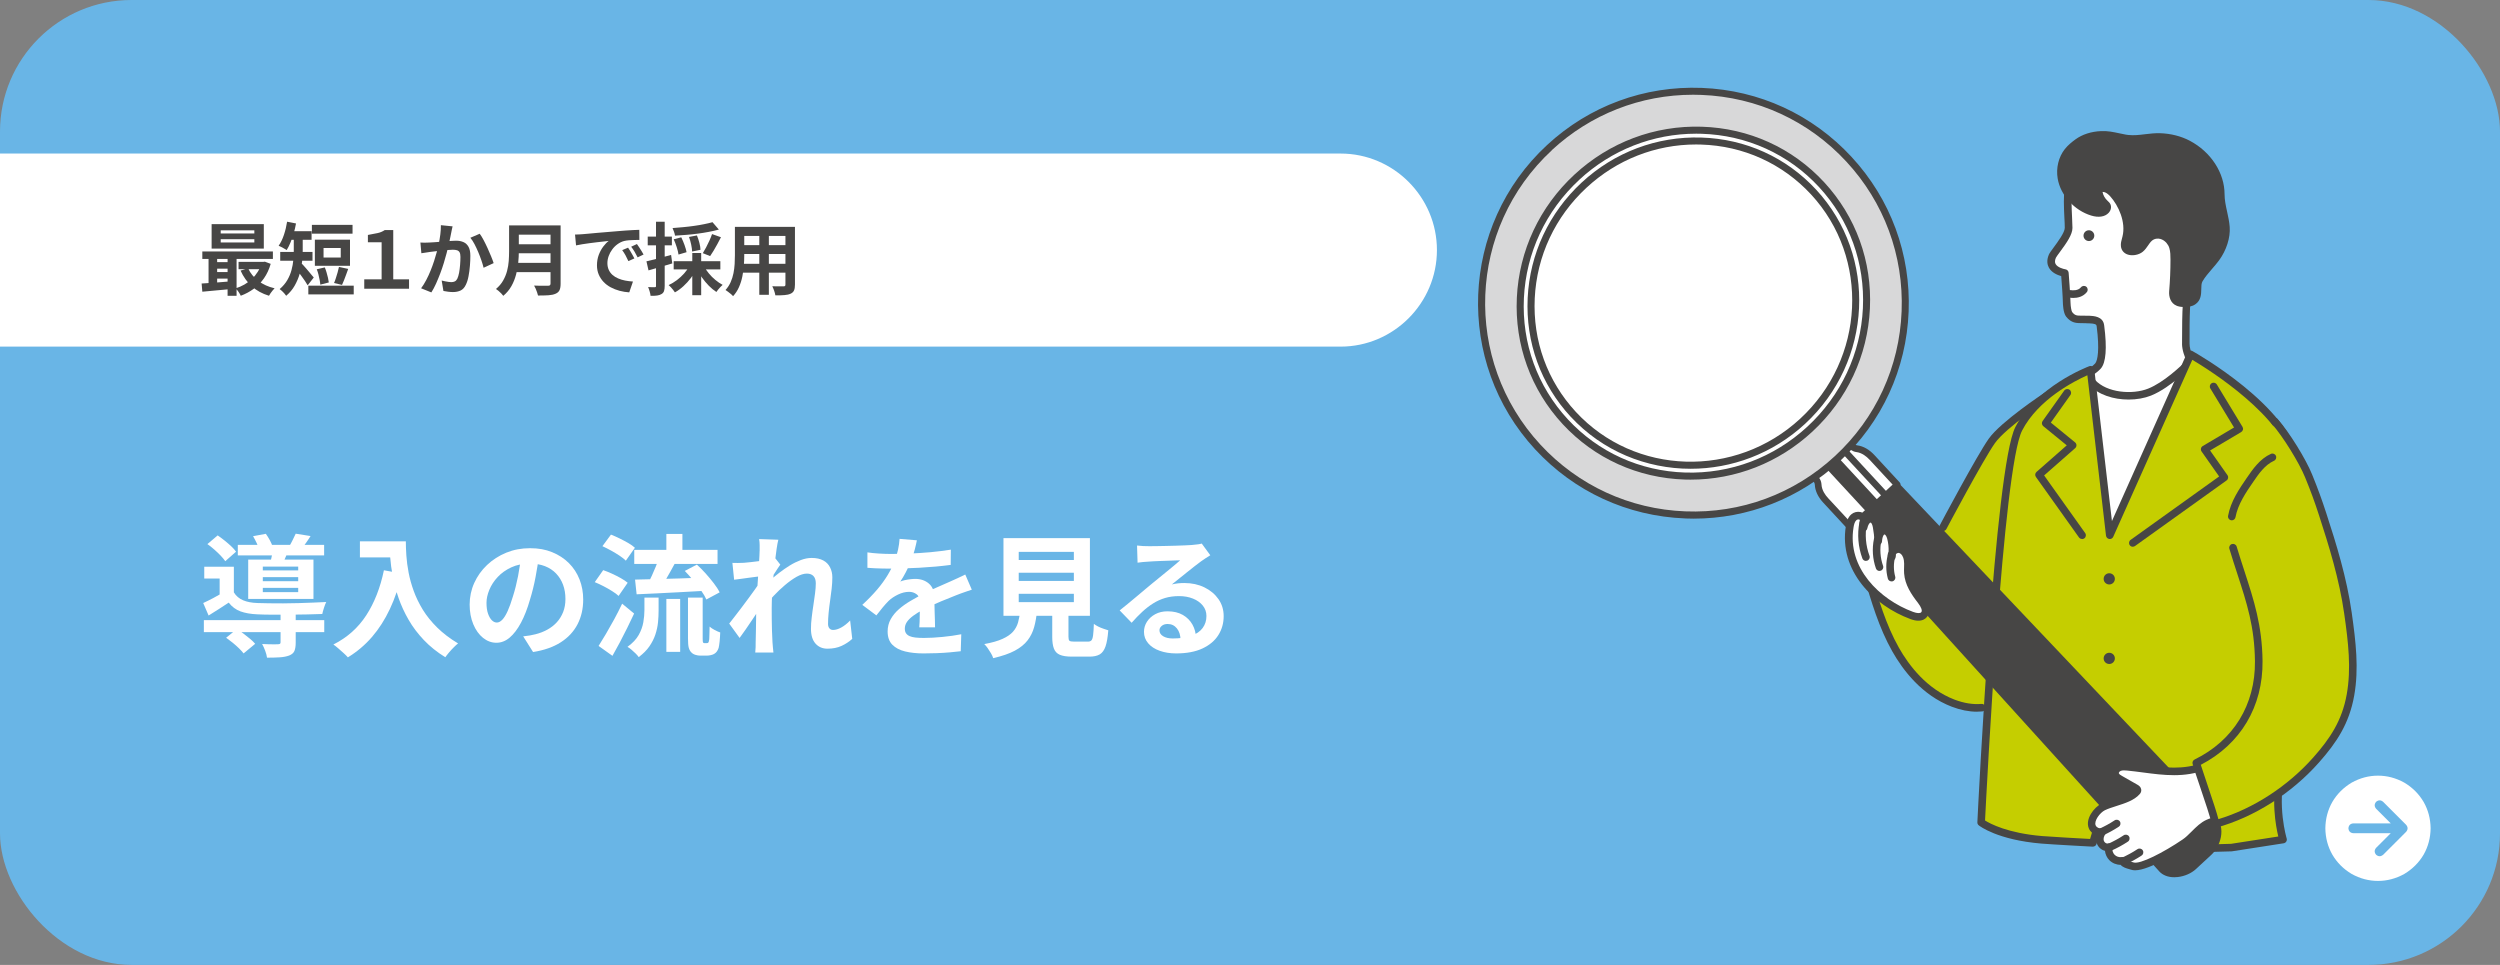 <?xml version="1.0" encoding="UTF-8"?>
<svg id="_レイヤー_2" data-name="レイヤー 2" xmlns="http://www.w3.org/2000/svg" viewBox="0 0 570 220">
  <rect x="0" y="0" width="570" height="220" fill="#808080" stroke="none"/>
  <defs>
    <style>
      .cls-1 {
        fill: #d8d8d9;
      }

      .cls-2 {
        fill: #69b5e6;
      }

      .cls-3 {
        fill: #fff;
      }

      .cls-4 {
        fill: #474645;
      }

      .cls-5 {
        fill: #c5ce00;
      }
    </style>
  </defs>
  <g id="_レイヤー_4" data-name="レイヤー 4">
    <g>
      <rect class="cls-2" width="570" height="220" rx="30" ry="30"/>
      <g>
        <path class="cls-3" d="M53.32,135.06c.5.82,1.2,1.42,2.1,1.8.9.38,1.99.59,3.27.63.74.02,1.62.04,2.62.06,1.01.02,2.09.03,3.25.02s2.33-.03,3.51-.06c1.18-.03,2.32-.07,3.41-.12,1.09-.05,2.05-.09,2.9-.13-.16.32-.33.76-.51,1.31-.18.55-.31,1.02-.39,1.42-.96.04-2.09.08-3.39.1-1.3.03-2.65.05-4.05.06-1.4,0-2.74,0-4.02,0-1.28,0-2.39-.04-3.33-.08-1.52-.06-2.8-.29-3.86-.67-1.05-.39-1.95-1.05-2.68-2-.72.48-1.46.96-2.21,1.44-.75.48-1.54.98-2.38,1.5l-1.23-2.85c.7-.32,1.46-.69,2.27-1.12.81-.43,1.58-.87,2.33-1.3h2.4ZM46.48,141.39h27.45v2.73h-27.45v-2.73ZM53.32,129.21v7.05h-3.24v-4.35h-3.51v-2.7h6.75ZM47.29,124.05l2.34-1.98c.5.34,1.02.73,1.57,1.17.55.44,1.06.88,1.53,1.32.47.44.83.85,1.09,1.23l-2.46,2.16c-.26-.38-.61-.8-1.06-1.28-.45-.47-.94-.93-1.46-1.39-.52-.46-1.04-.87-1.56-1.23ZM51.55,145.41l2.46-1.98c.48.3.98.64,1.5,1.03.52.39,1.02.79,1.5,1.19.48.4.87.78,1.17,1.14l-2.64,2.19c-.26-.34-.61-.73-1.05-1.16-.44-.43-.92-.85-1.44-1.28-.52-.42-1.02-.8-1.5-1.14ZM54.22,124.23h19.68v2.4h-19.68v-2.4ZM56.59,127.59h14.88v8.97h-14.88v-8.97ZM57.7,122.25l2.91-.54c.32.44.63.94.93,1.49.3.55.51,1.04.63,1.49l-3.06.6c-.12-.4-.31-.88-.58-1.46-.27-.57-.54-1.09-.83-1.58ZM63.97,139.77h3.45v6.75c0,.8-.1,1.43-.29,1.89-.19.46-.6.81-1.21,1.05-.6.22-1.31.36-2.13.41s-1.79.08-2.91.08c-.06-.48-.2-1.01-.42-1.59-.22-.58-.45-1.09-.69-1.53.48.02.97.04,1.47.06.5.02.94.03,1.32.02s.64-.02.78-.02c.24,0,.4-.03.49-.1.09-.07.14-.18.14-.34v-6.66ZM59.92,129.18v.87h8.07v-.87h-8.07ZM59.92,131.58v.93h8.07v-.93h-8.07ZM59.92,134.04v.96h8.07v-.96h-8.07ZM62.23,125.22l3.57.24c-.24.56-.47,1.08-.68,1.56-.21.48-.39.9-.55,1.26l-2.85-.36c.12-.44.22-.9.31-1.39s.16-.92.2-1.3ZM67.42,121.68l3.39.54c-.36.58-.72,1.11-1.07,1.6s-.67.92-.94,1.28l-2.85-.54c.26-.44.53-.92.79-1.46.27-.53.5-1,.68-1.42Z"/>
        <path class="cls-3" d="M87.52,130.02l4.11.75c-.68,2.96-1.59,5.65-2.73,8.07-1.14,2.42-2.5,4.55-4.09,6.39s-3.43,3.39-5.5,4.65c-.22-.26-.53-.58-.93-.94-.4-.37-.81-.74-1.25-1.11-.43-.37-.8-.67-1.12-.88,3.14-1.58,5.64-3.8,7.5-6.67,1.86-2.87,3.2-6.29,4.02-10.25ZM82.06,123.42h8.52v3.66h-8.52v-3.66ZM88.81,123.42h3.72c0,.96.04,2.05.12,3.25.08,1.21.25,2.5.51,3.87.26,1.37.65,2.78,1.17,4.21.52,1.44,1.22,2.87,2.08,4.28.87,1.41,1.97,2.77,3.29,4.07,1.32,1.3,2.9,2.5,4.74,3.6-.26.2-.58.49-.96.87s-.75.77-1.09,1.18c-.35.41-.64.78-.86,1.1-1.88-1.16-3.51-2.47-4.89-3.92-1.38-1.45-2.54-2.99-3.48-4.62s-1.7-3.28-2.28-4.95c-.58-1.67-1.02-3.3-1.32-4.89-.3-1.59-.5-3.08-.6-4.46-.1-1.38-.15-2.58-.15-3.6Z"/>
        <path class="cls-3" d="M122.89,126.69c-.2,1.52-.46,3.14-.78,4.86-.32,1.72-.75,3.46-1.29,5.22-.58,2.02-1.26,3.76-2.04,5.22s-1.63,2.58-2.57,3.38c-.93.79-1.95,1.18-3.04,1.18s-2.12-.38-3.04-1.12-1.67-1.78-2.22-3.1c-.55-1.32-.83-2.82-.83-4.5s.35-3.38,1.05-4.92,1.67-2.91,2.92-4.09c1.25-1.19,2.71-2.12,4.38-2.81,1.67-.68,3.47-1.02,5.42-1.02s3.53.3,5.02.9c1.49.6,2.76,1.43,3.83,2.49,1.06,1.06,1.87,2.3,2.43,3.72.56,1.42.84,2.95.84,4.59,0,2.1-.43,3.98-1.29,5.64-.86,1.66-2.13,3.03-3.82,4.11-1.69,1.08-3.79,1.82-6.32,2.22l-2.25-3.57c.58-.06,1.09-.13,1.53-.21.44-.08.86-.17,1.26-.27.96-.24,1.85-.58,2.69-1.04.83-.45,1.55-1.01,2.17-1.68.62-.67,1.1-1.45,1.46-2.35.35-.9.52-1.89.52-2.97,0-1.18-.18-2.26-.54-3.24-.36-.98-.89-1.83-1.59-2.57-.7-.73-1.55-1.29-2.55-1.68s-2.15-.58-3.45-.58c-1.6,0-3.01.29-4.23.86-1.22.57-2.25,1.3-3.09,2.2-.84.9-1.47,1.87-1.9,2.91-.43,1.04-.65,2.03-.65,2.97,0,1,.12,1.83.36,2.5s.54,1.17.88,1.5.72.5,1.12.5.83-.21,1.25-.65c.41-.43.81-1.08,1.21-1.96s.8-1.99,1.2-3.33c.46-1.44.85-2.98,1.17-4.62.32-1.64.55-3.24.69-4.8l4.08.12Z"/>
        <path class="cls-3" d="M135.61,132.72l1.92-2.73c.64.22,1.31.49,2.01.81.7.32,1.37.66,2.01,1.02.64.36,1.16.71,1.56,1.05l-2.07,3c-.36-.34-.85-.71-1.47-1.09-.62-.39-1.27-.77-1.96-1.12-.69-.36-1.36-.67-2-.93ZM136.48,147.27c.5-.78,1.06-1.7,1.68-2.75s1.25-2.17,1.89-3.34c.64-1.18,1.24-2.36,1.8-3.54l2.73,2.25c-.5,1.06-1.02,2.15-1.57,3.27-.55,1.12-1.11,2.22-1.68,3.29-.57,1.07-1.13,2.09-1.69,3.08l-3.15-2.25ZM137.35,124.53l1.95-2.64c.62.24,1.27.53,1.96.87.69.34,1.35.69,1.98,1.05.63.36,1.13.72,1.52,1.08l-2.07,2.94c-.36-.36-.84-.74-1.44-1.14-.6-.4-1.25-.79-1.94-1.17-.69-.38-1.35-.71-1.96-.99ZM146.95,136.26h3.21v2.97c0,.84-.04,1.72-.13,2.64s-.29,1.85-.6,2.79c-.31.94-.77,1.84-1.37,2.71s-1.41,1.68-2.43,2.45c-.16-.24-.39-.51-.69-.81-.3-.3-.62-.59-.95-.87-.33-.28-.63-.5-.92-.66,1.16-.84,2.01-1.74,2.55-2.7s.89-1.93,1.06-2.91c.17-.98.25-1.9.25-2.76v-2.85ZM144.61,125.37h18.99v3.21h-18.99v-3.21ZM144.79,132.15c1.32-.02,2.84-.05,4.56-.11,1.72-.05,3.54-.1,5.46-.15s3.83-.12,5.73-.2l-.09,3.03c-1.8.1-3.61.2-5.44.3-1.83.1-3.58.19-5.27.27-1.68.08-3.21.15-4.59.21l-.36-3.36ZM150.22,127.14l3.78,1.08c-.38.7-.77,1.41-1.17,2.13-.4.72-.79,1.41-1.17,2.05-.38.65-.74,1.23-1.08,1.72l-2.91-1.02c.32-.54.64-1.16.96-1.86.32-.7.62-1.41.92-2.13.29-.72.51-1.38.67-1.98ZM151.93,121.74h3.66v5.16h-3.66v-5.16ZM151.93,136.56h3.15v12.06h-3.15v-12.06ZM156.13,130.17l2.76-1.44c.66.6,1.32,1.27,2,2.02.67.75,1.29,1.5,1.86,2.24.57.74,1.02,1.43,1.33,2.07l-3.03,1.62c-.26-.6-.66-1.28-1.2-2.04s-1.14-1.53-1.79-2.31c-.65-.78-1.29-1.5-1.93-2.16ZM156.88,136.26h3.33v9.36c0,.5.03.79.09.87.04.04.08.08.13.11.05.03.1.04.17.04h.48c.08,0,.16,0,.24-.03.08-.02.13-.05.15-.09.1-.06.18-.32.24-.78.02-.24.03-.61.04-1.11,0-.5.02-1.09.04-1.77.28.26.65.51,1.12.76.47.25.9.45,1.3.58-.02.66-.07,1.33-.13,2.01-.07.68-.15,1.18-.23,1.5-.2.64-.54,1.1-1.02,1.38-.2.12-.46.21-.76.28-.31.07-.61.11-.89.11h-1.56c-.34,0-.7-.06-1.08-.18s-.69-.31-.93-.57c-.26-.26-.45-.61-.57-1.04s-.18-1.16-.18-2.17v-9.27Z"/>
        <path class="cls-3" d="M173.56,131.37c-.32.04-.73.09-1.23.15-.5.06-1.04.13-1.61.21-.57.08-1.14.16-1.72.24s-1.12.15-1.62.21l-.39-3.84c.44.02.85.03,1.25.02.39,0,.84-.03,1.36-.04.48-.04,1.05-.09,1.73-.17.67-.07,1.35-.16,2.04-.25.69-.1,1.33-.21,1.93-.33.6-.12,1.07-.24,1.41-.36l1.2,1.53c-.18.24-.39.54-.62.9-.23.36-.46.73-.71,1.1s-.45.69-.63.97l-1.77,5.64c-.32.46-.72,1.04-1.19,1.74-.47.7-.96,1.44-1.48,2.22-.52.78-1.03,1.53-1.53,2.25-.5.72-.95,1.35-1.35,1.89l-2.37-3.27c.38-.48.81-1.04,1.3-1.67.49-.63,1-1.3,1.54-2.01s1.07-1.42,1.59-2.13c.52-.71,1-1.38,1.46-2.01s.83-1.17,1.12-1.63l.06-.78.21-.57ZM173.2,125.61v-1.33c0-.45-.04-.91-.12-1.37l4.38.15c-.12.46-.25,1.12-.38,2-.13.87-.26,1.86-.39,2.98-.13,1.12-.25,2.29-.36,3.53-.11,1.23-.2,2.46-.27,3.67-.07,1.22-.11,2.36-.11,3.42,0,.82,0,1.65.01,2.49.01.84.03,1.7.05,2.58.02.88.06,1.79.12,2.73.02.26.05.63.09,1.1.04.47.08.87.12,1.21h-4.14c.04-.36.06-.76.08-1.2,0-.44.01-.78.01-1.02.02-.98.04-1.89.06-2.73.02-.84.03-1.73.04-2.67,0-.94.03-2.03.08-3.27.02-.46.05-1.04.09-1.75.04-.71.08-1.49.13-2.34.05-.85.1-1.71.17-2.59.06-.88.12-1.71.17-2.48.05-.77.09-1.43.12-1.98.03-.55.04-.92.04-1.12ZM194.29,145.68c-.7.64-1.51,1.17-2.43,1.59-.92.42-1.99.63-3.21.63-1.12,0-2.03-.39-2.72-1.17-.69-.78-1.03-1.9-1.03-3.36,0-.8.05-1.67.17-2.59.11-.93.23-1.87.38-2.8.14-.94.26-1.83.38-2.69.11-.85.17-1.62.17-2.29,0-.74-.18-1.29-.54-1.67-.36-.37-.86-.55-1.5-.55-.7,0-1.48.25-2.34.73-.86.49-1.74,1.12-2.64,1.88-.9.76-1.75,1.57-2.56,2.43-.81.86-1.52,1.68-2.12,2.46l-.03-4.62c.36-.4.83-.87,1.42-1.41s1.26-1.1,2.01-1.68,1.54-1.12,2.37-1.64c.83-.51,1.67-.92,2.52-1.24.85-.32,1.67-.48,2.47-.48,1.08,0,1.96.2,2.66.58s1.21.92,1.54,1.59c.34.67.51,1.42.51,2.27,0,.78-.05,1.62-.15,2.53-.1.91-.22,1.84-.36,2.78-.14.94-.25,1.87-.34,2.79s-.13,1.76-.13,2.52c0,.4.1.73.3.98.2.25.48.38.84.38.56,0,1.18-.18,1.86-.55.68-.37,1.36-.91,2.04-1.61l.48,4.23Z"/>
        <path class="cls-3" d="M209.05,123.18c-.1.54-.26,1.24-.48,2.1-.22.86-.54,1.83-.96,2.91-.32.74-.68,1.5-1.09,2.29s-.83,1.5-1.25,2.12c.26-.12.59-.23.99-.32.4-.09.81-.16,1.25-.21.43-.05.81-.08,1.16-.08,1.26,0,2.3.36,3.13,1.08.83.72,1.25,1.79,1.25,3.21,0,.4,0,.89.01,1.47,0,.58.02,1.19.04,1.82.02.63.04,1.25.06,1.84.02.6.03,1.14.03,1.62h-3.6c.04-.34.06-.75.08-1.21,0-.47.02-.96.03-1.49,0-.52.02-1.02.03-1.51s.01-.93.01-1.33c0-.96-.25-1.62-.76-2s-1.08-.55-1.7-.55c-.84,0-1.68.21-2.53.62-.85.41-1.57.89-2.15,1.45-.44.44-.88.93-1.33,1.47s-.94,1.15-1.46,1.83l-3.21-2.4c1.3-1.2,2.42-2.36,3.38-3.48s1.75-2.23,2.42-3.33,1.2-2.2,1.62-3.3c.3-.8.54-1.63.74-2.5.19-.87.3-1.68.34-2.44l3.96.33ZM197.77,125.94c.76.12,1.64.21,2.64.27,1,.06,1.88.09,2.64.09,1.32,0,2.76-.03,4.33-.09,1.57-.06,3.17-.17,4.79-.31,1.62-.15,3.16-.35,4.62-.58l-.03,3.48c-1.06.14-2.21.27-3.43.38-1.23.11-2.48.2-3.75.27-1.27.07-2.49.12-3.65.15-1.16.03-2.19.04-3.09.04-.4,0-.9,0-1.49-.01-.59,0-1.2-.03-1.81-.06-.62-.03-1.21-.07-1.77-.11v-3.51ZM221.53,134.46c-.32.1-.69.23-1.12.38-.43.15-.86.3-1.29.45-.43.15-.81.29-1.15.44-.96.38-2.1.84-3.41,1.38-1.31.54-2.67,1.17-4.09,1.89-.9.48-1.66.95-2.28,1.41s-1.09.92-1.41,1.39c-.32.47-.48.99-.48,1.54,0,.42.09.77.27,1.04.18.27.45.49.81.65.36.16.81.27,1.35.33.54.06,1.18.09,1.92.09,1.28,0,2.69-.08,4.23-.23,1.54-.15,2.97-.35,4.29-.61l-.12,3.87c-.64.08-1.45.16-2.43.25-.98.09-2,.15-3.04.19s-2.05.06-3.01.06c-1.56,0-2.96-.15-4.2-.45s-2.21-.82-2.92-1.54-1.07-1.74-1.07-3.01c0-1.04.24-1.98.71-2.82s1.1-1.6,1.88-2.28c.78-.68,1.64-1.29,2.57-1.84s1.84-1.05,2.75-1.52c.92-.48,1.75-.89,2.49-1.23.74-.34,1.44-.65,2.09-.92.65-.27,1.27-.54,1.88-.83.58-.26,1.14-.51,1.68-.76s1.09-.51,1.65-.79l1.5,3.48Z"/>
        <path class="cls-3" d="M232.6,139.23h3.84c-.12,1.36-.34,2.61-.65,3.73-.31,1.13-.81,2.15-1.5,3.04-.69.9-1.67,1.69-2.92,2.36s-2.9,1.23-4.92,1.7c-.1-.34-.27-.71-.5-1.1-.23-.39-.48-.78-.75-1.17-.27-.39-.54-.71-.79-.94,1.74-.32,3.13-.71,4.17-1.19,1.04-.47,1.83-1.01,2.38-1.63s.93-1.33,1.16-2.12c.22-.79.38-1.68.48-2.68ZM228.79,122.7h19.71v17.7h-19.71v-17.7ZM232.27,125.82v1.86h12.57v-1.86h-12.57ZM232.27,130.59v1.86h12.57v-1.86h-12.57ZM232.27,135.39v1.89h12.57v-1.89h-12.57ZM239.92,138h3.69v7.17c0,.48.07.79.22.92.15.13.5.2,1.07.2h3.15c.34,0,.6-.09.78-.27.18-.18.31-.56.39-1.14s.14-1.46.18-2.64c.26.2.58.4.97.6.39.2.8.37,1.23.51.43.14.79.26,1.09.36-.12,1.58-.33,2.8-.63,3.67s-.74,1.47-1.32,1.82c-.58.34-1.37.51-2.37.51h-3.99c-1.18,0-2.09-.14-2.74-.42-.65-.28-1.1-.75-1.35-1.41s-.38-1.55-.38-2.67v-7.2Z"/>
        <path class="cls-3" d="M259.27,124.38c.42.06.87.1,1.35.12.48.02.94.03,1.38.03.32,0,.8,0,1.44-.01.64,0,1.37-.03,2.18-.04.81-.02,1.61-.04,2.42-.06.8-.02,1.52-.04,2.17-.08.65-.03,1.16-.05,1.51-.08.62-.06,1.11-.11,1.47-.16.36-.05.63-.11.81-.17l1.95,2.67c-.34.22-.69.44-1.05.66-.36.22-.71.46-1.05.72-.4.28-.88.64-1.44,1.09-.56.45-1.16.93-1.79,1.42-.63.5-1.24.99-1.83,1.47-.59.48-1.12.91-1.61,1.29.5-.12.98-.2,1.44-.25.46-.05.93-.07,1.41-.07,1.7,0,3.22.33,4.58.99,1.35.66,2.42,1.56,3.21,2.69.79,1.13,1.18,2.42,1.18,3.88,0,1.58-.4,3.01-1.2,4.29-.8,1.28-2,2.3-3.61,3.06-1.61.76-3.63,1.14-6.04,1.14-1.38,0-2.62-.2-3.74-.6s-1.99-.97-2.62-1.71c-.64-.74-.96-1.61-.96-2.61,0-.82.22-1.58.67-2.29s1.08-1.29,1.89-1.73c.81-.44,1.75-.66,2.81-.66,1.38,0,2.54.28,3.5.83.95.55,1.68,1.29,2.19,2.21s.78,1.93.79,3.03l-3.51.48c-.02-1.1-.29-1.98-.83-2.65s-1.24-1.01-2.12-1.01c-.56,0-1.01.15-1.35.44s-.51.62-.51,1c0,.56.28,1.01.84,1.35.56.34,1.29.51,2.19.51,1.7,0,3.12-.21,4.26-.62,1.14-.41,2-1,2.56-1.77.57-.77.86-1.68.86-2.74,0-.9-.28-1.69-.83-2.37s-1.29-1.21-2.24-1.59c-.94-.38-2-.57-3.18-.57s-2.22.15-3.18.43c-.96.29-1.87.7-2.71,1.23-.85.53-1.68,1.17-2.49,1.92-.81.75-1.62,1.58-2.42,2.5l-2.73-2.82c.54-.44,1.15-.93,1.83-1.48s1.38-1.12,2.08-1.73c.71-.6,1.38-1.17,2.01-1.69.63-.53,1.16-.98,1.6-1.33.42-.34.91-.74,1.47-1.2s1.14-.93,1.74-1.42c.6-.49,1.17-.96,1.71-1.41s.99-.83,1.35-1.16c-.3,0-.69.01-1.17.03-.48.02-1,.04-1.57.06-.57.02-1.14.04-1.71.06-.57.02-1.1.04-1.59.07-.49.03-.89.06-1.21.08-.4.02-.82.05-1.26.09-.44.04-.84.09-1.2.15l-.12-3.9Z"/>
      </g>
      <path class="cls-3" d="M0,35.01h305.65c12.09,0,21.97,9.9,21.97,22.01h0c0,12.1-9.89,22.01-21.97,22.01H0"/>
      <g>
        <path class="cls-4" d="M45.97,64.64c.61-.04,1.3-.08,2.05-.13.76-.05,1.55-.11,2.39-.18.84-.07,1.69-.13,2.54-.21v1.76c-1.21.11-2.42.22-3.61.33-1.19.11-2.27.21-3.21.3l-.16-1.87ZM46.13,57.33h16.09v1.71h-16.09v-1.71ZM47.55,57.93h1.96v7.36h-1.96v-7.36ZM48.25,51.1h11.9v5.58h-11.9v-5.58ZM48.9,59.76h4.09v1.49h-4.09v-1.49ZM48.9,62.03h4.09v1.49h-4.09v-1.49ZM50.32,52.51v.72h7.67v-.72h-7.67ZM50.32,54.54v.74h7.67v-.74h-7.67ZM51.89,57.89h2.05v9.56h-2.05v-9.56ZM59.63,59.71h.4l.36-.05,1.33.5c-.36,1.25-.87,2.34-1.53,3.29s-1.44,1.74-2.33,2.39c-.89.65-1.88,1.19-2.96,1.59-.12-.26-.29-.56-.52-.89-.23-.33-.44-.6-.65-.8.7-.22,1.36-.5,1.99-.86.63-.36,1.2-.79,1.72-1.28.52-.49.96-1.04,1.34-1.64.38-.6.66-1.24.85-1.93v-.32ZM54.39,59.71h5.89v1.66h-5.89v-1.66ZM56.58,61.2c.5,1.1,1.28,2.05,2.31,2.84s2.28,1.36,3.72,1.69c-.13.13-.28.3-.45.5-.17.2-.32.4-.47.62-.14.22-.26.41-.36.58-1.55-.47-2.86-1.19-3.93-2.16-1.07-.97-1.92-2.17-2.55-3.58l1.73-.49Z"/>
        <path class="cls-4" d="M65.46,50.55l2.03.4c-.13.76-.31,1.51-.53,2.26-.22.75-.47,1.45-.74,2.11-.27.65-.56,1.22-.86,1.7-.14-.1-.33-.21-.55-.34s-.45-.25-.68-.37c-.23-.11-.44-.21-.6-.28.47-.66.87-1.48,1.2-2.46.33-.98.57-1.98.73-3.02ZM66.97,53.73h2.05v3.4c0,.76-.05,1.59-.14,2.49-.1.91-.28,1.83-.54,2.76-.26.94-.65,1.84-1.14,2.72s-1.15,1.66-1.95,2.34c-.1-.16-.24-.34-.42-.54-.19-.2-.38-.4-.57-.58-.19-.18-.36-.32-.5-.41.73-.62,1.31-1.3,1.74-2.04s.75-1.5.96-2.29.36-1.57.42-2.33c.07-.76.1-1.47.1-2.13v-3.38ZM63.89,57.44h7.36v2h-7.36v-2ZM65.6,52.71h5.44v1.96h-5.44v-1.96ZM68.63,59.94c.12.11.28.27.49.5.2.22.43.47.67.75.25.28.48.55.71.84.23.28.44.53.63.76.19.22.33.38.41.48l-1.39,1.78c-.16-.29-.36-.61-.6-.96-.25-.35-.5-.72-.77-1.09s-.52-.72-.77-1.05c-.25-.33-.47-.61-.65-.84l1.26-1.15ZM70.3,65.13h10.35v2h-10.35v-2ZM71.11,51.27h9.27v2h-9.27v-2ZM71.79,54.65h8.01v5.96h-8.01v-5.96ZM72.21,61.4l1.84-.43c.16.36.29.75.41,1.16s.23.82.32,1.21c.09.4.15.75.19,1.06l-1.94.5c-.02-.31-.08-.67-.15-1.08s-.17-.83-.28-1.25c-.11-.43-.23-.82-.38-1.18ZM73.77,56.54v2.18h3.92v-2.18h-3.92ZM77.28,60.86l2.11.45c-.16.44-.32.89-.48,1.33-.16.44-.32.87-.48,1.27-.16.4-.31.75-.45,1.05l-1.82-.43c.14-.32.29-.7.42-1.13.14-.43.27-.87.4-1.31.13-.44.23-.85.3-1.22Z"/>
        <path class="cls-4" d="M83.05,65.83v-2.14h3.96v-8.46h-3.13v-1.66c.84-.16,1.57-.3,2.18-.42s1.16-.36,1.66-.69h1.94v11.23h3.6v2.14h-10.21Z"/>
        <path class="cls-4" d="M95.88,55.3c.32.02.64.03.95.03.31,0,.64-.01.97-.03.29-.01.65-.03,1.07-.06s.88-.06,1.35-.1c.47-.04.95-.07,1.43-.12.48-.04.92-.08,1.33-.1.41-.02.74-.04,1.01-.04.64,0,1.2.11,1.68.32.49.21.87.57,1.15,1.07s.42,1.19.42,2.05c0,.71-.03,1.48-.1,2.3-.07.83-.17,1.62-.32,2.38-.14.76-.35,1.4-.61,1.93-.29.62-.68,1.06-1.18,1.3-.5.24-1.09.36-1.77.36-.35,0-.72-.03-1.11-.08s-.74-.11-1.05-.17l-.4-2.38c.24.06.5.12.78.18.28.06.55.11.81.14.26.04.46.05.62.05.3,0,.56-.06.79-.17.23-.11.41-.32.56-.6.17-.35.3-.8.41-1.35.1-.55.18-1.15.23-1.79.05-.64.08-1.26.08-1.84,0-.48-.07-.83-.2-1.06-.13-.23-.33-.38-.58-.46-.26-.08-.58-.12-.96-.12-.26,0-.63.02-1.11.06-.47.04-.98.09-1.5.14-.53.05-1.02.11-1.49.17-.46.06-.82.1-1.07.13-.25.05-.58.1-.98.15-.4.05-.74.11-1.02.15l-.22-2.45ZM103.19,51.61c-.06.23-.12.48-.17.75-.05.27-.1.52-.15.75-.05.26-.11.56-.18.89-.07.33-.14.66-.21.99-.07.33-.14.65-.21.96-.12.52-.27,1.12-.45,1.8-.18.68-.39,1.42-.63,2.21-.24.79-.51,1.58-.81,2.37s-.62,1.56-.95,2.31-.7,1.42-1.08,2.03l-2.34-.94c.42-.56.81-1.2,1.18-1.9.37-.7.7-1.42,1-2.17s.57-1.48.8-2.2c.23-.72.43-1.39.6-2.02s.3-1.16.4-1.6c.17-.82.3-1.6.4-2.36s.14-1.47.13-2.14l2.68.27ZM109.38,53.3c.29.38.58.87.89,1.45.31.58.61,1.2.9,1.84.29.65.56,1.27.81,1.87.25.6.43,1.11.57,1.53l-2.29,1.06c-.12-.5-.29-1.07-.5-1.68s-.45-1.25-.72-1.89c-.27-.64-.56-1.25-.86-1.83-.31-.58-.62-1.06-.94-1.44l2.14-.92Z"/>
        <path class="cls-4" d="M116.06,51.39h2.23v5.96c0,.78-.04,1.62-.13,2.52s-.25,1.81-.5,2.74-.59,1.8-1.06,2.63-1.09,1.57-1.85,2.21c-.11-.16-.26-.34-.46-.54s-.41-.4-.63-.59c-.22-.19-.42-.34-.58-.43.68-.58,1.23-1.21,1.63-1.92s.7-1.43.9-2.19.32-1.51.38-2.27c.05-.76.08-1.48.08-2.18v-5.94ZM117.46,59.94h9.04v2.11h-9.04v-2.11ZM117.55,51.39h8.98v2.11h-8.98v-2.11ZM117.57,55.69h9.05v2.05h-9.05v-2.05ZM125.52,51.39h2.3v13.3c0,.65-.09,1.15-.26,1.49-.17.35-.47.61-.89.79-.43.19-.97.31-1.62.35-.65.04-1.44.06-2.38.06-.05-.22-.12-.46-.22-.74-.1-.28-.21-.55-.32-.83-.12-.28-.24-.51-.36-.7.42.02.85.04,1.29.04.44,0,.83,0,1.17,0h.73c.2,0,.35-.04.43-.12s.13-.21.13-.41v-13.27Z"/>
        <path class="cls-4" d="M131.12,53.48c.36-.01.7-.03,1.03-.04.32-.02.57-.03.74-.05.37-.02.83-.06,1.38-.12.55-.05,1.16-.11,1.84-.17.68-.06,1.4-.12,2.17-.18.77-.06,1.57-.13,2.39-.2.62-.06,1.24-.11,1.86-.15s1.21-.08,1.76-.11c.56-.03,1.05-.05,1.47-.06l.02,2.3c-.32,0-.7,0-1.12.02-.42.01-.84.03-1.25.06s-.78.09-1.11.17c-.54.14-1.04.39-1.51.73-.47.34-.87.74-1.21,1.21-.34.46-.61.96-.8,1.49-.19.53-.29,1.07-.29,1.61,0,.59.11,1.11.32,1.56.21.45.5.83.86,1.15.37.32.79.58,1.29.79.49.21,1.02.37,1.59.48.57.11,1.16.18,1.77.22l-.85,2.47c-.76-.05-1.49-.17-2.21-.36-.71-.19-1.38-.46-2.01-.79s-1.17-.75-1.63-1.23c-.46-.49-.83-1.04-1.1-1.67-.27-.63-.41-1.33-.41-2.11,0-.86.14-1.66.41-2.39.28-.73.62-1.36,1.04-1.91s.82-.97,1.23-1.27c-.34.05-.74.1-1.21.14s-.98.1-1.53.17c-.55.07-1.1.13-1.67.21-.56.07-1.11.15-1.63.24-.52.09-.99.18-1.41.26l-.23-2.47ZM143.2,56.47c.16.22.32.47.5.77.17.29.34.59.51.88s.31.56.43.8l-1.37.61c-.23-.5-.45-.95-.66-1.33-.21-.38-.46-.77-.75-1.17l1.33-.56ZM145.22,55.64c.16.22.33.47.51.75.19.28.37.57.55.86.18.29.33.56.45.78l-1.35.65c-.24-.48-.47-.91-.69-1.28-.22-.37-.48-.76-.78-1.15l1.31-.61Z"/>
        <path class="cls-4" d="M147.4,59.58c.72-.16,1.58-.37,2.58-.63s2.01-.54,3.03-.83l.27,1.94c-.92.28-1.86.55-2.8.83-.94.28-1.82.53-2.62.76l-.47-2.07ZM147.68,53.95h5.51v1.98h-5.51v-1.98ZM149.57,50.55h1.98v14.62c0,.49-.05.88-.15,1.18s-.29.53-.57.69c-.26.17-.6.28-1,.34-.4.06-.9.08-1.5.07-.02-.26-.09-.59-.2-.98-.11-.39-.23-.73-.36-1.02.34.01.65.02.93.03.28,0,.48,0,.58,0,.11,0,.18-.02.23-.06s.06-.12.06-.24v-14.62ZM157.19,60.63l1.67.58c-.36.74-.8,1.46-1.32,2.15-.52.69-1.1,1.32-1.72,1.89s-1.27,1.04-1.94,1.41c-.11-.17-.25-.36-.41-.57-.17-.21-.34-.41-.52-.61-.18-.2-.35-.36-.5-.48.65-.3,1.28-.68,1.88-1.13.61-.46,1.16-.97,1.66-1.53.5-.56.9-1.13,1.21-1.71ZM162.46,50.67l1.44,1.67c-.7.19-1.45.37-2.27.52-.82.16-1.66.29-2.54.41s-1.75.21-2.63.28c-.88.07-1.73.13-2.56.18-.02-.24-.1-.53-.22-.87s-.23-.63-.34-.86c.82-.06,1.64-.13,2.47-.21s1.65-.17,2.46-.29c.8-.11,1.56-.24,2.28-.39.71-.14,1.35-.29,1.9-.45ZM153.6,54.56l1.73-.45c.26.53.51,1.11.74,1.75.23.64.38,1.18.47,1.64l-1.84.54c-.06-.46-.19-1.01-.4-1.67s-.44-1.26-.69-1.81ZM153.6,59.55h10.64v1.87h-10.64v-1.87ZM157.1,54.02l1.8-.34c.22.52.4,1.08.56,1.69.16.61.24,1.14.25,1.58l-1.91.4c-.01-.43-.08-.96-.21-1.58s-.29-1.21-.5-1.75ZM157.84,57.69h2.03v9.61h-2.03v-9.61ZM160.5,60.7c.3.55.67,1.1,1.12,1.64.44.54.94,1.04,1.49,1.49s1.09.83,1.65,1.12c-.14.12-.31.28-.5.48-.19.2-.36.4-.52.59-.16.2-.3.38-.41.55-.59-.38-1.16-.86-1.71-1.41-.55-.56-1.06-1.17-1.54-1.84-.47-.67-.88-1.35-1.21-2.04l1.64-.58ZM162.35,53.37l2.03.72c-.26.52-.54,1.04-.82,1.56-.28.52-.56,1.02-.85,1.49-.28.47-.55.89-.8,1.25l-1.67-.67c.24-.38.49-.83.76-1.33.26-.5.52-1.02.76-1.55.24-.53.44-1.02.59-1.48Z"/>
        <path class="cls-4" d="M167.57,51.73h2.12v6.48c0,.71-.03,1.48-.09,2.32-.06.84-.18,1.68-.35,2.53-.17.85-.43,1.65-.77,2.42s-.79,1.45-1.34,2.05c-.11-.14-.27-.31-.49-.49-.22-.18-.43-.35-.66-.52-.22-.17-.41-.3-.57-.4.49-.54.88-1.14,1.17-1.79.29-.65.5-1.33.64-2.03.14-.7.23-1.4.27-2.11s.06-1.37.06-2.01v-6.46ZM168.78,60.14h11.18v2.03h-11.18v-2.03ZM168.81,51.73h11.03v2.07h-11.03v-2.07ZM168.81,55.89h11.07v2.02h-11.07v-2.02ZM173.12,52.56h2.18v14.65h-2.18v-14.65ZM179.09,51.73h2.16v13.16c0,.58-.07,1.02-.22,1.34-.14.32-.4.56-.77.73-.36.17-.82.28-1.39.32-.56.05-1.26.07-2.09.05-.04-.29-.13-.64-.27-1.04-.14-.41-.29-.75-.43-1.03.35.01.7.02,1.04.03.35,0,.66,0,.93,0h.58c.17,0,.29-.03.35-.09.07-.06.1-.17.1-.34v-13.14Z"/>
      </g>
      <path class="cls-3" d="M530.18,188.85c.03-2.19.56-4.19,1.59-6,1.06-1.81,2.53-3.28,4.41-4.41,1.91-1.06,3.91-1.59,6-1.59s4.09.53,6,1.59c1.88,1.12,3.34,2.59,4.41,4.41,1.03,1.81,1.56,3.81,1.59,6-.03,2.19-.56,4.19-1.59,6-1.06,1.81-2.53,3.28-4.41,4.41-1.91,1.06-3.91,1.59-6,1.59s-4.09-.53-6-1.59c-1.88-1.12-3.34-2.59-4.41-4.41-1.03-1.81-1.56-3.81-1.59-6ZM543.35,194.9l5.25-5.25c.44-.53.44-1.06,0-1.59l-5.25-5.25c-.53-.44-1.06-.44-1.59,0-.44.53-.44,1.06,0,1.59l3.33,3.33h-8.53c-.69.06-1.06.44-1.12,1.12.06.69.44,1.06,1.12,1.12h8.53l-3.33,3.33c-.44.53-.44,1.06,0,1.59.53.44,1.06.44,1.59,0Z"/>
      <g>
        <path class="cls-5" d="M457.61,96.86c-1.6,1.51-2.93,3.28-4.21,5.07-3.84,5.34-7.31,10.95-10.38,16.76-1.12,2.12-1.43,4.16-4.47,3.95-3.99-.27-8.33.84-10.52,4.48-3.86,6.41.64,14.92,3.97,20.54,2.74,4.64,7.13,9.69,12.07,12.01,2.04.96,4.28,1.46,6.53,1.59.98.06,1.97.05,2.92-.16,3.85-.84,5.17-4.54,7.06-7.48,2.38-3.7,3.61-8.05,4.06-12.4.55-5.29-1.18-10.91-.46-16.03.59-4.25,2.62-8.85,3.55-13.15.43-2.01.87-4.02,1.3-6.02.53-2.48,1.07-4.96,1.6-7.43.33-1.55.67-3.18.2-4.69-1.93-6.2-10.77.67-13.21,2.98Z"/>
        <path class="cls-4" d="M443,121.09c.31,0,.61-.17.77-.46.08-.16,8.43-15.86,11.06-19.58,2.56-3.63,12.21-10.01,12.31-10.08.4-.26.51-.8.25-1.2-.26-.4-.8-.51-1.2-.25-.41.27-10.02,6.63-12.77,10.52-2.69,3.81-10.83,19.11-11.17,19.76-.22.42-.06.95.36,1.17.13.07.27.1.41.1Z"/>
        <path class="cls-3" d="M471.85,168.63c2.7.62,6.04,1.22,10.15,1.69,1.31.15,2.79.23,4.39.25l11.88-.09,3.01-87.58-23.98,2.04s-9.32,18.51-10.66,22.53c-1.34,4.02.17,59.84.17,59.84l5.04,3.08v-1.76Z"/>
        <g>
          <path class="cls-3" d="M499.57,82.38s-1.19-2.14-1.19-4c0-4.34-.09-12.33,1.14-14.56,1.99-3.62,2.02-13.09,1.16-17.31-1.28-6.31-4.08-9.13-9.93-10.4-2.97-.65-6.05-1.1-9.07-1.12-.91,0-1.83-.02-2.74.1-1.64.21-3.23.85-4.56,1.83-3.99,2.94-2.74,10.98-2.72,15.03,0,1.91-3.33,5.56-3.72,6.47-1.36,3.22,2.85,3.82,2.85,3.82,0,0,.39,4.89.43,6.82.01.62.16,2.09.55,2.58,1.19,1.52,2.16,1.08,4.33,1.2.89.05,2.62-.04,2.79,1.39.11.89,1.03,7.42-.54,9.22-.75.86-2.77,2.13-2.77,2.13l1.45,1.6c2.89,3.2,9.1,3.83,13.11,2.23,4.51-1.8,9.44-7.03,9.44-7.03Z"/>
          <path class="cls-4" d="M476.38,87.76l-1.45-1.6c-.17-.19-.25-.44-.22-.7.04-.25.18-.48.4-.61.53-.34,2.03-1.34,2.58-1.97.6-.69,1.02-3.26.36-8.4l-.02-.14c-.05-.42-.46-.57-1.69-.62h-.3c-.47-.04-.88-.04-1.25-.04-1.36,0-2.53.01-3.72-1.5-.68-.86-.73-3-.73-3.1-.03-1.47-.27-4.75-.38-6.13-.82-.23-2.15-.75-2.8-1.91-.33-.59-.61-1.59-.03-2.96.15-.36.49-.82,1.12-1.68.88-1.19,2.53-3.42,2.52-4.45,0-.69-.04-1.49-.09-2.36-.22-4.5-.52-10.67,3.15-13.37,1.45-1.07,3.17-1.76,4.96-1.99.97-.13,1.93-.12,2.86-.11,2.81.03,5.83.4,9.25,1.14,6.29,1.37,9.26,4.48,10.6,11.07.82,4.03.96,13.88-1.25,17.9-1.05,1.9-1.04,9.34-1.03,13.33v.81c0,1.61,1.07,3.56,1.08,3.58.18.33.13.74-.13,1.01-.21.22-5.11,5.39-9.75,7.24-1.48.59-3.27.9-5.1.9-3.37,0-6.9-1.05-8.97-3.35ZM497.51,78.39v-.8c0-6.01.08-12.05,1.25-14.17,1.8-3.27,1.94-12.46,1.07-16.72-1.19-5.88-3.7-8.51-9.27-9.73-3.3-.72-6.21-1.08-8.9-1.1-.91,0-1.77-.02-2.62.09-1.5.2-2.94.77-4.16,1.67-2.93,2.16-2.65,7.79-2.45,11.9.04.9.08,1.73.09,2.44,0,1.48-1.29,3.36-2.86,5.48-.38.51-.84,1.14-.92,1.32-.25.59-.27,1.06-.06,1.43.43.77,1.76,1.13,2.23,1.2.4.06.71.38.74.79.02.2.39,4.94.43,6.87.02.79.2,1.84.36,2.07.66.85,1.09.85,2.35.84.4,0,.84,0,1.35.02h.26c.92.05,3.09.13,3.34,2.14l.02.13c.66,5.14.4,8.42-.77,9.76-.5.57-1.42,1.26-2.11,1.73l.77.85c2.68,2.97,8.55,3.44,12.14,2,3.54-1.41,7.44-5.12,8.71-6.39-.38-.82-1-2.38-1-3.83Z"/>
        </g>
        <g>
          <path class="cls-4" d="M496.76,68.97c.4.13.84.16,1.26.16.7,0,1.45-.05,2.02-.44,1.64-1.12.51-3.46,1.39-4.96,1.03-1.76,2.63-3.23,3.84-4.88,1.42-1.93,2.43-4.65,2.26-7.02-.18-2.54-1.17-4.96-1.17-7.53,0-4.8-3.23-9.2-7.47-11.43-1.93-1.02-4.14-1.55-6.39-1.62-2.44-.08-4.91.67-7.33.4-.19-.02-.37-.05-.57-.08-1.95-.34-3.47-.87-5.47-.79-1.92.07-3.84.59-5.39,1.72-.83.6-1.62,1.25-2.25,2.05-1.34,1.68-1.82,3.94-1.46,6.03.6,3.56,3.54,6.69,7.05,7.75,1.04.32,2.34.41,3.08-.38.25-.27.41-.66.27-.99-.09-.23-.3-.39-.48-.55-.75-.68-1.26-1.61-1.41-2.59-.04-.23-.04-.49.11-.66.1-.11.25-.18.39-.21,1.02-.26,2.03.45,2.72,1.21,2.31,2.54,3.87,6.63,3.02,10.01-.16.62-.41,1.25-.33,1.88.18,1.67,2.57,1.51,3.57.69,1.03-.85,1.39-2.3,2.66-2.9,2.06-.98,4.23.58,4.78,2.48.27.93.29,1.91.29,2.88,0,2.43-.1,4.86-.3,7.28-.08.93.2,2.04,1.17,2.44.05.02.1.04.15.05Z"/>
          <path class="cls-4" d="M498.01,70c-.46,0-1-.04-1.52-.21-.07-.02-.14-.05-.21-.08-1.42-.57-1.81-2.09-1.71-3.31.2-2.39.3-4.81.3-7.2,0-.93-.02-1.83-.26-2.64-.24-.83-.9-1.6-1.68-1.95-.44-.2-1.13-.36-1.89,0-.52.25-.86.75-1.26,1.33-.33.48-.7,1.03-1.23,1.46-.93.77-2.51,1.02-3.59.58-.8-.33-1.3-.98-1.39-1.84-.07-.67.1-1.28.25-1.81.04-.13.07-.25.1-.38.83-3.28-.88-7.08-2.82-9.22-.23-.25-.97-1.02-1.72-.97.13.75.54,1.48,1.18,2.06.2.18.48.43.64.81.25.62.08,1.35-.44,1.91-.84.9-2.29,1.12-3.96.61-3.86-1.17-7.01-4.64-7.65-8.44-.41-2.4.2-4.91,1.63-6.72.74-.93,1.68-1.67,2.42-2.21,1.58-1.15,3.61-1.8,5.87-1.89,1.53-.06,2.77.21,4.08.49.5.11,1.02.22,1.57.32.17.03.35.05.52.07,1.24.14,2.51,0,3.85-.17,1.11-.13,2.26-.27,3.41-.23,2.44.08,4.78.67,6.77,1.72,4.82,2.54,7.93,7.33,7.93,12.2,0,1.32.28,2.61.58,3.97.25,1.13.5,2.29.59,3.49.18,2.42-.75,5.33-2.42,7.6-.5.68-1.06,1.33-1.6,1.95-.82.95-1.6,1.85-2.18,2.85-.26.44-.27,1.08-.28,1.77-.02,1.15-.05,2.57-1.37,3.47-.74.51-1.64.59-2.37.59-.05,0-.1,0-.15,0ZM489.31,32.34c-1.38.16-2.81.34-4.25.17-.2-.02-.41-.05-.62-.09-.58-.1-1.12-.22-1.64-.33-1.25-.27-2.33-.51-3.65-.45-1.92.07-3.62.61-4.92,1.56-.69.5-1.48,1.12-2.09,1.88-1.13,1.42-1.61,3.42-1.28,5.35.54,3.18,3.19,6.08,6.45,7.07.38.11,1.65.44,2.2-.14.03-.04.06-.07.07-.1-.04-.04-.11-.1-.15-.14l-.08-.07c-.9-.81-1.5-1.91-1.68-3.1-.03-.21-.13-.85.3-1.36.2-.24.48-.4.84-.49,1.18-.3,2.44.23,3.57,1.47,2.32,2.55,4.21,6.89,3.21,10.81-.04.14-.08.28-.12.43-.12.42-.23.82-.2,1.15.02.22.11.34.32.42.55.22,1.44.02,1.84-.31.34-.28.61-.68.9-1.1.47-.69,1-1.47,1.95-1.92,1.06-.51,2.25-.51,3.35-.02,1.24.56,2.25,1.73,2.64,3.04.3,1.03.32,2.06.33,3.12,0,2.44-.1,4.92-.31,7.35-.05.58.09,1.34.64,1.56l.09.03s0,0,0,0c.3.1.66.12,1.01.12.5.01,1.13-.02,1.52-.29.55-.38.59-1,.61-2.08.02-.83.03-1.78.52-2.61.66-1.13,1.53-2.13,2.37-3.11.54-.63,1.06-1.22,1.52-1.85,1.41-1.92,2.23-4.45,2.09-6.44-.08-1.08-.31-2.13-.55-3.25-.3-1.39-.62-2.83-.62-4.34,0-4.23-2.75-8.42-7.01-10.66-1.76-.93-3.84-1.45-6.02-1.52-.11,0-.23,0-.34,0-.92,0-1.84.11-2.81.23Z"/>
        </g>
        <path class="cls-4" d="M475.04,53.73c0-.68.55-1.23,1.23-1.23s1.23.55,1.23,1.23-.55,1.23-1.23,1.23-1.23-.55-1.23-1.23Z"/>
        <path class="cls-4" d="M472.72,67.93c.92,0,2.19-.23,3.08-1.33.3-.37.25-.91-.12-1.22-.37-.3-.91-.25-1.22.12-.66.81-1.85.72-2.33.65-.47-.07-.91.25-.99.72-.07.47.25.91.72.99.21.03.51.07.86.07Z"/>
        <g>
          <path class="cls-5" d="M499.45,80.8s21.78,12.18,23.98,24.56c2.34,13.16-1.17,62.58-3.22,70.48-2.05,7.9.32,15.58.32,15.58l-11.78,1.83c-4.15.07-8.45.4-12.59.09l-11.15-.5-3.74-14.5-4.1,13.83s-9.09-.49-11.65-.7c-9.9-.83-13.83-3.97-13.83-3.97,0,0,3.89-80.67,8.57-89.74,4.68-9.07,16.38-13.45,16.38-13.45l4.39,37.72,18.42-41.23Z"/>
          <path class="cls-4" d="M496.13,194.21l-11.15-.5c-.38-.02-.7-.28-.8-.65l-2.96-11.48-3.21,10.84c-.11.38-.48.63-.88.62-.37-.02-9.13-.49-11.67-.7-10.05-.84-14.13-4.02-14.3-4.16-.22-.17-.34-.44-.32-.72.16-3.3,3.95-80.96,8.66-90.09,4.78-9.26,16.35-13.68,16.84-13.87.25-.09.53-.07.75.07.23.14.38.37.41.64l4.02,34.59,17.14-38.36c.1-.22.29-.39.52-.47.23-.08.48-.05.69.07.9.51,22.16,12.53,24.41,25.17,2.34,13.16-1.09,62.6-3.23,70.84-1.96,7.55.29,15.04.31,15.11.07.24.04.5-.09.71-.13.21-.35.36-.6.4l-11.78,1.83s-.08,0-.12.01c-1.19.02-2.39.06-3.59.1-1.69.06-3.4.12-5.11.12-1.32,0-2.64-.04-3.94-.13ZM519.45,190.72c-.57-2.35-1.75-8.61-.07-15.09,2.11-8.16,5.52-57.09,3.2-70.11-1.87-10.5-18.78-21.13-22.73-23.48l-18.03,40.35c-.16.36-.53.56-.92.5-.38-.06-.68-.37-.73-.75l-4.25-36.58c-2.91,1.29-11.21,5.48-14.88,12.61-4.36,8.44-8.11,82.2-8.45,88.9,1.14.72,5.14,2.89,13.01,3.55,2.11.18,8.78.54,10.94.66l3.9-13.18c.11-.37.42-.62.85-.62.39,0,.72.27.82.65l3.58,13.88,10.54.47c2.9.22,5.95.11,8.89.01,1.19-.04,2.38-.08,3.56-.1l10.77-1.67Z"/>
        </g>
        <path class="cls-4" d="M479.63,131.98c0-.7.57-1.28,1.28-1.28s1.28.57,1.28,1.28-.57,1.28-1.28,1.28-1.28-.57-1.28-1.28Z"/>
        <path class="cls-4" d="M479.63,150.11c0-.7.57-1.28,1.28-1.28s1.28.57,1.28,1.28c0,.71-.57,1.28-1.28,1.28s-1.28-.57-1.28-1.28Z"/>
        <path class="cls-4" d="M486.29,124.65c.17,0,.35-.05.5-.16l20.87-14.95c.39-.28.48-.81.2-1.2l-3.96-5.63,7.09-4.2c.2-.12.34-.31.4-.53.06-.22.02-.46-.1-.66l-5.85-9.65c-.25-.41-.78-.54-1.19-.29-.41.25-.54.78-.29,1.19l5.4,8.9-7.14,4.23c-.21.12-.35.33-.4.56-.05.24,0,.48.14.68l4,5.69-20.18,14.46c-.39.28-.48.82-.2,1.21.17.24.43.36.7.36Z"/>
        <path class="cls-4" d="M474.72,122.91c.17,0,.35-.05.5-.16.39-.28.48-.82.2-1.21l-9.36-13.14,7.08-6.22c.19-.17.3-.41.29-.67,0-.25-.12-.49-.32-.65l-5.52-4.51,4.46-6.28c.28-.39.19-.93-.2-1.21-.39-.28-.93-.19-1.21.2l-4.93,6.94c-.26.37-.19.88.16,1.17l5.35,4.37-6.9,6.06c-.33.29-.39.79-.13,1.15l9.81,13.78c.17.24.44.36.71.36Z"/>
        <g>
          <g>
            <g>
              <path class="cls-4" d="M500.15,197.6l3.58-3.32c1.84-1.7,2.82-5.38,1.12-7.22l-71.73-75.62c-2.14-2.32-5.76-2.46-8.07-.31l-1.86,1.72c-2.32,2.14-2.46,5.76-.31,8.07l69.99,77.23c1.7,1.84,5.44,1.15,7.28-.55Z"/>
              <path class="cls-4" d="M492.3,198.66l-69.99-77.22c-2.42-2.62-2.26-6.72.36-9.14l1.86-1.72c1.27-1.17,2.92-1.78,4.64-1.72,1.73.07,3.32.8,4.49,2.06l71.74,75.63c.95,1.03,1.29,2.57.96,4.32-.3,1.53-1.09,3.02-2.12,3.97l-3.58,3.32c-1.03.95-2.57,1.63-4.12,1.8-.27.03-.54.05-.8.05-1.43,0-2.63-.46-3.44-1.34ZM425.56,111.68l-1.86,1.72c-2.01,1.85-2.13,5-.27,7.01l69.99,77.22c.61.66,1.69.96,2.95.81,1.22-.14,2.47-.68,3.26-1.41h0l3.58-3.32c.79-.73,1.43-1.94,1.66-3.14.24-1.25.03-2.34-.57-3l-71.74-75.63c-.9-.97-2.12-1.53-3.44-1.59-.07,0-.13,0-.2,0-1.25,0-2.44.46-3.36,1.32Z"/>
            </g>
            <g>
              <path class="cls-3" d="M412.75,108.54c.46.06.89.27,1.24.64.11.12.22.27.29.41.16.27.24.57.26.87.06,1.36.78,2.6,1.7,3.6l5.77,6.24,10.57-9.78-5.77-6.24c-.92-1-2.11-1.81-3.46-1.98-.3-.05-.59-.15-.85-.33-.14-.08-.28-.2-.39-.32-.35-.37-.52-.82-.54-1.29-.06-1.09-.36-2.15-1.1-2.95l-.1-.11c-1.19-1.29-3.27-1.3-4.63-.04l-5.62,5.2c-1.36,1.26-1.51,3.33-.32,4.62l.1.11c.74.8,1.77,1.18,2.85,1.33Z"/>
              <path class="cls-4" d="M421.45,120.82l-5.77-6.24c-1.18-1.27-1.84-2.69-1.9-4.06-.01-.2-.07-.39-.19-.6-.03-.07-.09-.16-.16-.23-.21-.23-.48-.37-.78-.41,0,0,0,0,0,0-1.41-.19-2.52-.71-3.31-1.56l-.1-.11c-.72-.78-1.07-1.8-1-2.89.08-1.07.56-2.06,1.36-2.8l5.62-5.2c.8-.74,1.85-1.15,2.9-1.14,1.09,0,2.08.44,2.8,1.22l.1.11c.79.85,1.22,2,1.3,3.42.02.3.13.58.34.81.07.07.15.14.26.2.15.1.33.17.52.2,1.38.17,2.74.94,3.92,2.21l5.77,6.24c.14.15.21.34.2.54,0,.2-.1.39-.24.53l-10.57,9.78c-.15.14-.33.2-.51.2-.2,0-.41-.08-.56-.24ZM426.25,104.81c-.65-.7-1.7-1.58-3.01-1.74-.43-.06-.82-.22-1.12-.42-.2-.12-.4-.27-.57-.46-.45-.49-.71-1.1-.74-1.76-.06-1.06-.36-1.89-.9-2.48l-.1-.11c-.43-.47-1.04-.73-1.7-.73h-.02c-.67,0-1.33.26-1.84.74l-5.62,5.2c-.52.48-.83,1.12-.88,1.8-.05.66.17,1.28.6,1.75l.1.11c.54.58,1.35.95,2.4,1.09h0c.66.09,1.24.39,1.7.88.17.18.31.39.39.55.21.36.33.76.36,1.21.06,1.31.85,2.42,1.5,3.12l5.26,5.68,9.46-8.75-5.26-5.68ZM412.74,108.54h0,0Z"/>
            </g>
            <g>
              <rect class="cls-3" x="420.31" y="95.58" width="2.82" height="21.16" transform="translate(40.04 314.58) rotate(-42.77)"/>
              <path class="cls-4" d="M427.84,115.64c-.2,0-.39-.1-.53-.24l-14.37-15.54c-.14-.15-.21-.34-.2-.54,0-.2.1-.39.24-.53l2.07-1.91c.31-.28.79-.27,1.07.04l14.37,15.54c.28.31.27.79-.04,1.07l-2.07,1.91c-.14.13-.32.2-.51.2,0,0-.02,0-.03,0ZM415.53,98.51l-.96.88,13.34,14.42.96-.88-13.34-14.42Z"/>
            </g>
            <g>
              <rect class="cls-3" x="418.91" y="97.58" width="1.3" height="21.16" transform="translate(38.11 313.65) rotate(-42.77)"/>
              <path class="cls-4" d="M426.27,117.12c.19,0,.37-.07.51-.2l.96-.88c.15-.14.23-.33.24-.53,0-.2-.06-.4-.2-.54l-14.37-15.54c-.14-.15-.33-.23-.53-.24-.21,0-.4.06-.54.2l-.96.88c-.31.28-.33.76-.04,1.07l14.37,15.54c.14.15.33.23.53.24.01,0,.02,0,.03,0Z"/>
            </g>
          </g>
          <g>
            <circle class="cls-1" cx="386.1" cy="69.12" r="48.32"/>
            <path class="cls-4" d="M384.18,118.2c-13.11-.51-25.24-6.1-34.15-15.73l.59-.55-.59.55c-18.39-19.88-17.18-51.02,2.71-69.41,9.63-8.91,22.16-13.53,35.27-13.02,13.11.51,25.24,6.1,34.14,15.73,8.91,9.63,13.53,22.16,13.02,35.27-.51,13.11-6.1,25.24-15.73,34.15-9.15,8.46-20.91,13.06-33.31,13.06-.65,0-1.31-.01-1.96-.04ZM353.84,34.24c-19.23,17.79-20.41,47.91-2.62,67.14h0c8.62,9.32,20.35,14.72,33.03,15.21,12.69.5,24.8-3.98,34.11-12.6,9.32-8.62,14.72-20.35,15.21-33.03s-3.98-24.8-12.6-34.11c-8.62-9.32-20.35-14.72-33.03-15.21-.63-.02-1.27-.04-1.9-.04-11.99,0-23.37,4.45-32.22,12.63Z"/>
          </g>
          <g>
            <ellipse class="cls-3" cx="386.1" cy="69.12" rx="39.81" ry="39.12" transform="translate(55.74 280.57) rotate(-42.77)"/>
            <path class="cls-4" d="M384.19,109.34c-10.75-.33-20.67-4.82-27.91-12.65h0c-7.24-7.83-10.95-18.06-10.44-28.81.51-10.74,5.18-20.71,13.14-28.08,7.96-7.36,18.26-11.24,29.01-10.91,10.75.33,20.67,4.82,27.91,12.65,7.24,7.83,10.95,18.06,10.44,28.81-.51,10.74-5.18,20.71-13.14,28.08-7.65,7.08-17.47,10.93-27.76,10.93-.42,0-.84,0-1.25-.02ZM360.08,40.99c-7.65,7.08-12.13,16.66-12.63,26.97-.49,10.31,3.07,20.13,10.01,27.64h0c6.95,7.51,16.46,11.82,26.78,12.14,10.33.31,20.22-3.41,27.87-10.49,7.65-7.08,12.13-16.65,12.63-26.97.49-10.31-3.06-20.13-10.01-27.64-6.95-7.51-16.46-11.82-26.78-12.14-.4-.01-.8-.02-1.2-.02-9.89,0-19.32,3.7-26.67,10.5Z"/>
          </g>
          <g>
            <ellipse class="cls-3" cx="386.1" cy="69.12" rx="37.32" ry="36.68" transform="translate(55.73 280.55) rotate(-42.77)"/>
            <path class="cls-4" d="M358.11,95.01h0c-6.8-7.35-10.28-16.96-9.8-27.05.48-10.08,4.86-19.44,12.33-26.36,7.47-6.91,17.14-10.55,27.24-10.24,10.1.31,19.4,4.52,26.2,11.88,14.03,15.17,12.9,39.13-2.53,53.4-7.41,6.85-16.78,10.24-26.08,10.24-10.07,0-20.06-3.99-27.36-11.88ZM361.74,42.78c-7.16,6.62-11.36,15.59-11.82,25.25-.46,9.66,2.87,18.85,9.37,25.88,13.43,14.52,36.39,15.22,51.17,1.54,14.78-13.67,15.88-36.61,2.45-51.13-6.51-7.03-15.41-11.07-25.07-11.36-.38-.01-.75-.02-1.13-.02-9.26,0-18.09,3.47-24.97,9.84ZM358.69,94.46h0,0Z"/>
          </g>
        </g>
        <path class="cls-4" d="M501.07,187.97c.21,0,.41-.07.58-.22.36-.32.39-.87.07-1.22-2.33-2.6-3.57-6.23-3.31-9.71.04-.48-.32-.89-.8-.93-.47-.04-.89.32-.93.8-.29,3.94,1.11,8.05,3.75,10.99.17.19.41.29.64.29Z"/>
        <g>
          <path class="cls-3" d="M477.03,188.52c.36.87,1.4,1.39,2.31,1.16-.5.66-.74,1.55-.46,2.32.27.78,1.13,1.35,1.93,1.15-.15.85.14,1.76.74,2.36s1.51.9,2.36.75c.41.81,1.43.91,2.3,1.21,2.42.82,10.03-4.04,11.95-5.34,1.83-1.24,3.3-3.53,5.34-4.43.69-.3,1.43-.5,2.2-.65,1.11-.21,1.7.02,2.26-.97.56-.98.77-2.13.89-3.26.1-.94.15-1.89-.01-2.82-.14-.83-.45-1.62-.8-2.39-.62-1.39-1.49-2.86-2.94-3.32-.92-.29-1.6,0-2.5.35-5.86,2.31-11.6.73-17.59.16-.63-.06-1.28-.09-1.86.17s-1.03.89-.88,1.5c.13.56.68.9,1.17,1.18,1.17.67,2.34,1.33,3.51,2,.2.11.43.28.42.51,0,.13-.09.23-.17.33-1.66,1.87-5.44,2.36-7.65,3.45-1.36.67-3.18,2.94-2.51,4.55Z"/>
          <path class="cls-4" d="M485.93,198.3c-.17-.06-.34-.11-.52-.15-.63-.18-1.39-.39-1.92-.97h-.01c-.94,0-1.87-.38-2.54-1.05-.57-.57-.92-1.34-1.01-2.14-.82-.2-1.56-.84-1.86-1.7-.2-.57-.21-1.21-.04-1.83-.78-.25-1.46-.83-1.78-1.6h0c-.88-2.1,1.17-4.79,2.92-5.66.83-.41,1.82-.73,2.86-1.06,1.57-.5,3.19-1.02,4.2-1.88l-3.21-1.82c-.47-.27-1.36-.77-1.59-1.73-.23-.96.36-2.03,1.36-2.49.75-.34,1.54-.32,2.3-.25,1.29.12,2.57.29,3.81.45,4.61.61,8.97,1.18,13.44-.58.94-.37,1.83-.72,3.02-.35,1.87.59,2.87,2.45,3.47,3.79.33.74.69,1.63.86,2.59.19,1.09.12,2.16.02,3.06-.12,1.13-.33,2.44-1,3.6-.65,1.13-1.47,1.22-2.2,1.3-.19.02-.41.04-.65.09-.81.15-1.45.34-2.01.59-1.04.46-1.95,1.36-2.91,2.32-.72.72-1.46,1.46-2.3,2.03-1.46.99-8.4,5.57-11.85,5.57-.32,0-.61-.04-.87-.13ZM502.91,175.47c-4.83,1.9-9.62,1.27-14.25.66-1.23-.16-2.49-.33-3.75-.45-.48-.05-1.02-.08-1.42.1-.25.11-.43.38-.4.52.05.23.53.5.76.63l3.51,2c.74.42.87.95.85,1.31-.02.4-.23.68-.39.85-1.24,1.4-3.3,2.05-5.3,2.69-.98.31-1.9.61-2.62.96-1.1.55-2.52,2.41-2.09,3.44h0c.2.47.81.78,1.31.66.35-.09.73.06.93.36.2.31.19.7-.03,1-.36.48-.49,1.07-.34,1.51.14.39.58.68.9.6.28-.07.59,0,.8.21.21.2.31.49.26.78-.1.57.1,1.2.5,1.6.41.41,1.03.61,1.6.51.38-.06.75.12.92.46.14.28.55.41,1.2.59.2.06.41.11.6.18,1.45.49,6.83-2.28,11.19-5.24.7-.47,1.35-1.13,2.05-1.82,1.03-1.03,2.09-2.09,3.43-2.68.67-.3,1.45-.53,2.38-.7.29-.06.56-.09.79-.11.61-.07.67-.07.88-.44.51-.88.68-1.97.78-2.92.08-.78.15-1.7,0-2.57-.13-.77-.45-1.54-.73-2.18-.46-1.04-1.21-2.46-2.41-2.84-.17-.05-.33-.08-.49-.08-.38,0-.78.15-1.44.41Z"/>
        </g>
        <path class="cls-4" d="M478.98,190.62c.12,0,.24-.02.35-.08,1.31-.58,2.57-1.27,3.75-2.05.4-.26.51-.8.25-1.2-.26-.4-.8-.51-1.2-.25-1.1.73-2.28,1.37-3.5,1.92-.44.2-.63.71-.44,1.14.14.32.46.51.79.51Z"/>
        <path class="cls-4" d="M481.06,194.02c.12,0,.24-.02.35-.08,1.31-.58,2.57-1.27,3.75-2.05.4-.26.51-.8.25-1.2-.26-.4-.8-.51-1.2-.25-1.1.73-2.28,1.37-3.5,1.92-.44.2-.63.71-.44,1.14.14.32.46.51.79.51Z"/>
        <path class="cls-4" d="M484.19,197.19c.12,0,.24-.02.35-.08,1.31-.58,2.57-1.27,3.75-2.05.4-.26.51-.8.25-1.2-.26-.4-.8-.51-1.2-.25-1.1.73-2.28,1.37-3.5,1.92-.44.2-.63.71-.44,1.14.14.32.46.51.79.51Z"/>
        <g>
          <path class="cls-5" d="M518.67,96.14c2.53,2.89,6.23,8.82,7.68,12.37,1.33,3.27,2.12,5.39,3.2,8.73,2.4,7.38,4.68,14.86,5.78,22.56.88,6.15,1.67,12.46.58,18.64-1.08,6.1-3.79,10.27-7.83,14.83-5.96,6.73-14.28,12.2-22.96,14.6.02-1.33-3.88-12-4.37-13.94,9.41-4.58,14.36-13.22,14.25-23.2-.11-10.09-2.98-16.3-5.87-25.86l9.54-28.73Z"/>
          <path class="cls-4" d="M505.14,188.73c.07,0,.14,0,.21-.03,8.59-2.37,17.11-7.78,23.38-14.86,4-4.51,6.89-8.83,8.03-15.25,1.09-6.15.38-12.2-.57-18.91-1.14-7.99-3.49-15.6-5.81-22.71-1.07-3.27-1.85-5.41-3.22-8.79-1.46-3.59-5.19-9.61-7.83-12.62-.31-.36-.86-.4-1.22-.08-.36.32-.4.86-.08,1.22,2.49,2.84,6.15,8.74,7.53,12.13,1.36,3.33,2.13,5.44,3.18,8.67,2.29,7.04,4.62,14.57,5.74,22.42.94,6.56,1.63,12.47.58,18.37-1.07,6.02-3.82,10.11-7.62,14.4-5.83,6.58-13.67,11.67-21.64,14.08-.35-1.4-1.19-3.97-2.61-8.15-.57-1.68-1.11-3.28-1.41-4.24,9.07-4.7,14.19-13.28,14.08-23.66-.09-8.09-1.95-13.8-4.1-20.42-.59-1.8-1.19-3.66-1.8-5.68-.14-.46-.62-.71-1.08-.58-.46.14-.72.62-.58,1.08.61,2.04,1.22,3.91,1.81,5.72,2.2,6.75,3.93,12.09,4.02,19.91.11,9.93-4.91,18.1-13.76,22.42-.37.18-.56.59-.46.99.19.77.86,2.75,1.64,5.04,1,2.96,2.68,7.92,2.7,8.68,0,.27.14.53.35.69.16.12.34.18.53.18Z"/>
        </g>
        <path class="cls-4" d="M508.84,118.64c.41,0,.77-.29.85-.71.55-2.96,2.39-5.66,4.03-8.04,1.25-1.83,2.67-3.9,4.75-4.83.44-.2.63-.71.44-1.14-.2-.44-.71-.63-1.14-.44-2.52,1.13-4.15,3.52-5.47,5.43-1.73,2.52-3.69,5.38-4.3,8.7-.09.47.22.92.69,1.01.05,0,.11.01.16.01Z"/>
        <path class="cls-4" d="M450.77,162.26c.39,0,.78-.02,1.16-.05.48-.04.83-.46.78-.94-.04-.48-.46-.82-.94-.78-1.93.17-4-.16-6.17-.99-6.31-2.43-10.37-7.78-12.66-11.84-2.96-5.25-4.69-11.16-6.35-16.88-.13-.46-.62-.72-1.07-.59-.46.13-.72.61-.59,1.07,1.69,5.81,3.45,11.83,6.51,17.25,2.43,4.31,6.76,10,13.54,12.61,2,.77,3.94,1.15,5.79,1.15Z"/>
        <g>
          <path class="cls-3" d="M421.72,120.06c.13-.79.35-1.63.96-2.15.61-.52,1.73-.49,2.07.23.32.66-.13,1.47.11,2.15.18-.97.78-2.17,1.75-2,.76.13,1.08,1.04,1.22,1.8.2,1.09.32,2.19.37,3.3.04-1.05.43-2.46,1.49-2.41.77.04,1.21.89,1.41,1.63.37,1.4.45,2.88.23,4.32-.4-.95.83-1.97,1.82-1.7,1,.27,1.58,1.34,1.73,2.36.15,1.02-.01,2.07.06,3.1.17,2.33,1.54,4.38,2.97,6.22.73.94,1.51,2.3.74,3.21-.64.77-1.87.55-2.81.2-8.42-3.11-15.71-10.76-14.14-20.27Z"/>
          <path class="cls-4" d="M435.56,141.14c-8.26-3.05-16.38-10.99-14.7-21.22h0c.14-.87.42-1.96,1.26-2.67.55-.47,1.34-.66,2.06-.51.57.12,1.04.46,1.3.93.37-.21.79-.31,1.28-.22.69.12,1.59.65,1.93,2.5.02.13.05.27.07.4.3-.16.62-.23.98-.22,1.03.05,1.83.88,2.2,2.28.17.65.29,1.32.34,1.99.37-.09.75-.08,1.11.01,1.46.4,2.18,1.85,2.36,3.07.1.66.08,1.29.06,1.91-.01.44-.02.85,0,1.25.16,2.1,1.43,4.01,2.79,5.75,1.72,2.21,1.34,3.56.72,4.3-.36.43-.95.83-1.94.83-.5,0-1.11-.11-1.84-.38ZM432.29,126.29c-.02.26-.05.52-.09.78-.06.38-.36.68-.75.73-.38.04-.75-.17-.9-.53-.21-.5-.19-1.05.05-1.54.04-.97-.07-1.95-.31-2.88-.16-.61-.44-.98-.61-.99-.05,0-.08,0-.13.05-.2.19-.42.77-.45,1.52-.02.46-.4.83-.86.83h0c-.46,0-.84-.36-.86-.83-.05-1.07-.17-2.14-.36-3.18-.13-.72-.36-1.08-.52-1.1-.21-.04-.6.54-.75,1.31-.07.38-.39.67-.78.7-.4.03-.75-.21-.88-.57-.18-.51-.12-1.02-.08-1.42.03-.26.06-.53,0-.65-.02-.05-.11-.08-.15-.08-.19-.04-.44.02-.58.14-.41.35-.57,1.02-.67,1.63h0c-1.53,9.26,5.97,16.5,13.59,19.31.91.33,1.6.36,1.85.06.29-.35,0-1.14-.76-2.13-1.53-1.96-2.96-4.12-3.15-6.69-.04-.49-.02-.97-.01-1.43.02-.57.03-1.1-.05-1.61-.1-.7-.49-1.48-1.11-1.65-.04,0-.07-.01-.11-.01-.17,0-.38.09-.53.23Z"/>
        </g>
        <path class="cls-4" d="M431.28,132.57c.07,0,.15,0,.22-.03.46-.12.74-.6.61-1.06-.4-1.48-.4-3.05-.01-4.54.12-.46-.16-.93-.62-1.06-.46-.12-.93.16-1.06.62-.47,1.78-.46,3.65.01,5.42.1.39.45.64.84.64Z"/>
        <path class="cls-4" d="M428.52,130.17c.1,0,.19-.02.29-.05.45-.16.69-.65.53-1.1-.65-1.86-.79-3.87-.39-5.8.1-.47-.2-.93-.67-1.02-.47-.1-.93.2-1.02.67-.46,2.24-.31,4.57.45,6.73.13.36.46.58.82.58Z"/>
        <path class="cls-4" d="M425.43,127.88c.1,0,.2-.02.3-.05.45-.17.68-.66.51-1.11-.86-2.34-1.07-4.87-.6-7.32.09-.47-.22-.92-.68-1.01-.47-.09-.92.22-1.01.68-.53,2.76-.3,5.61.67,8.25.13.35.46.57.81.57Z"/>
      </g>
    </g>
  </g>
</svg>